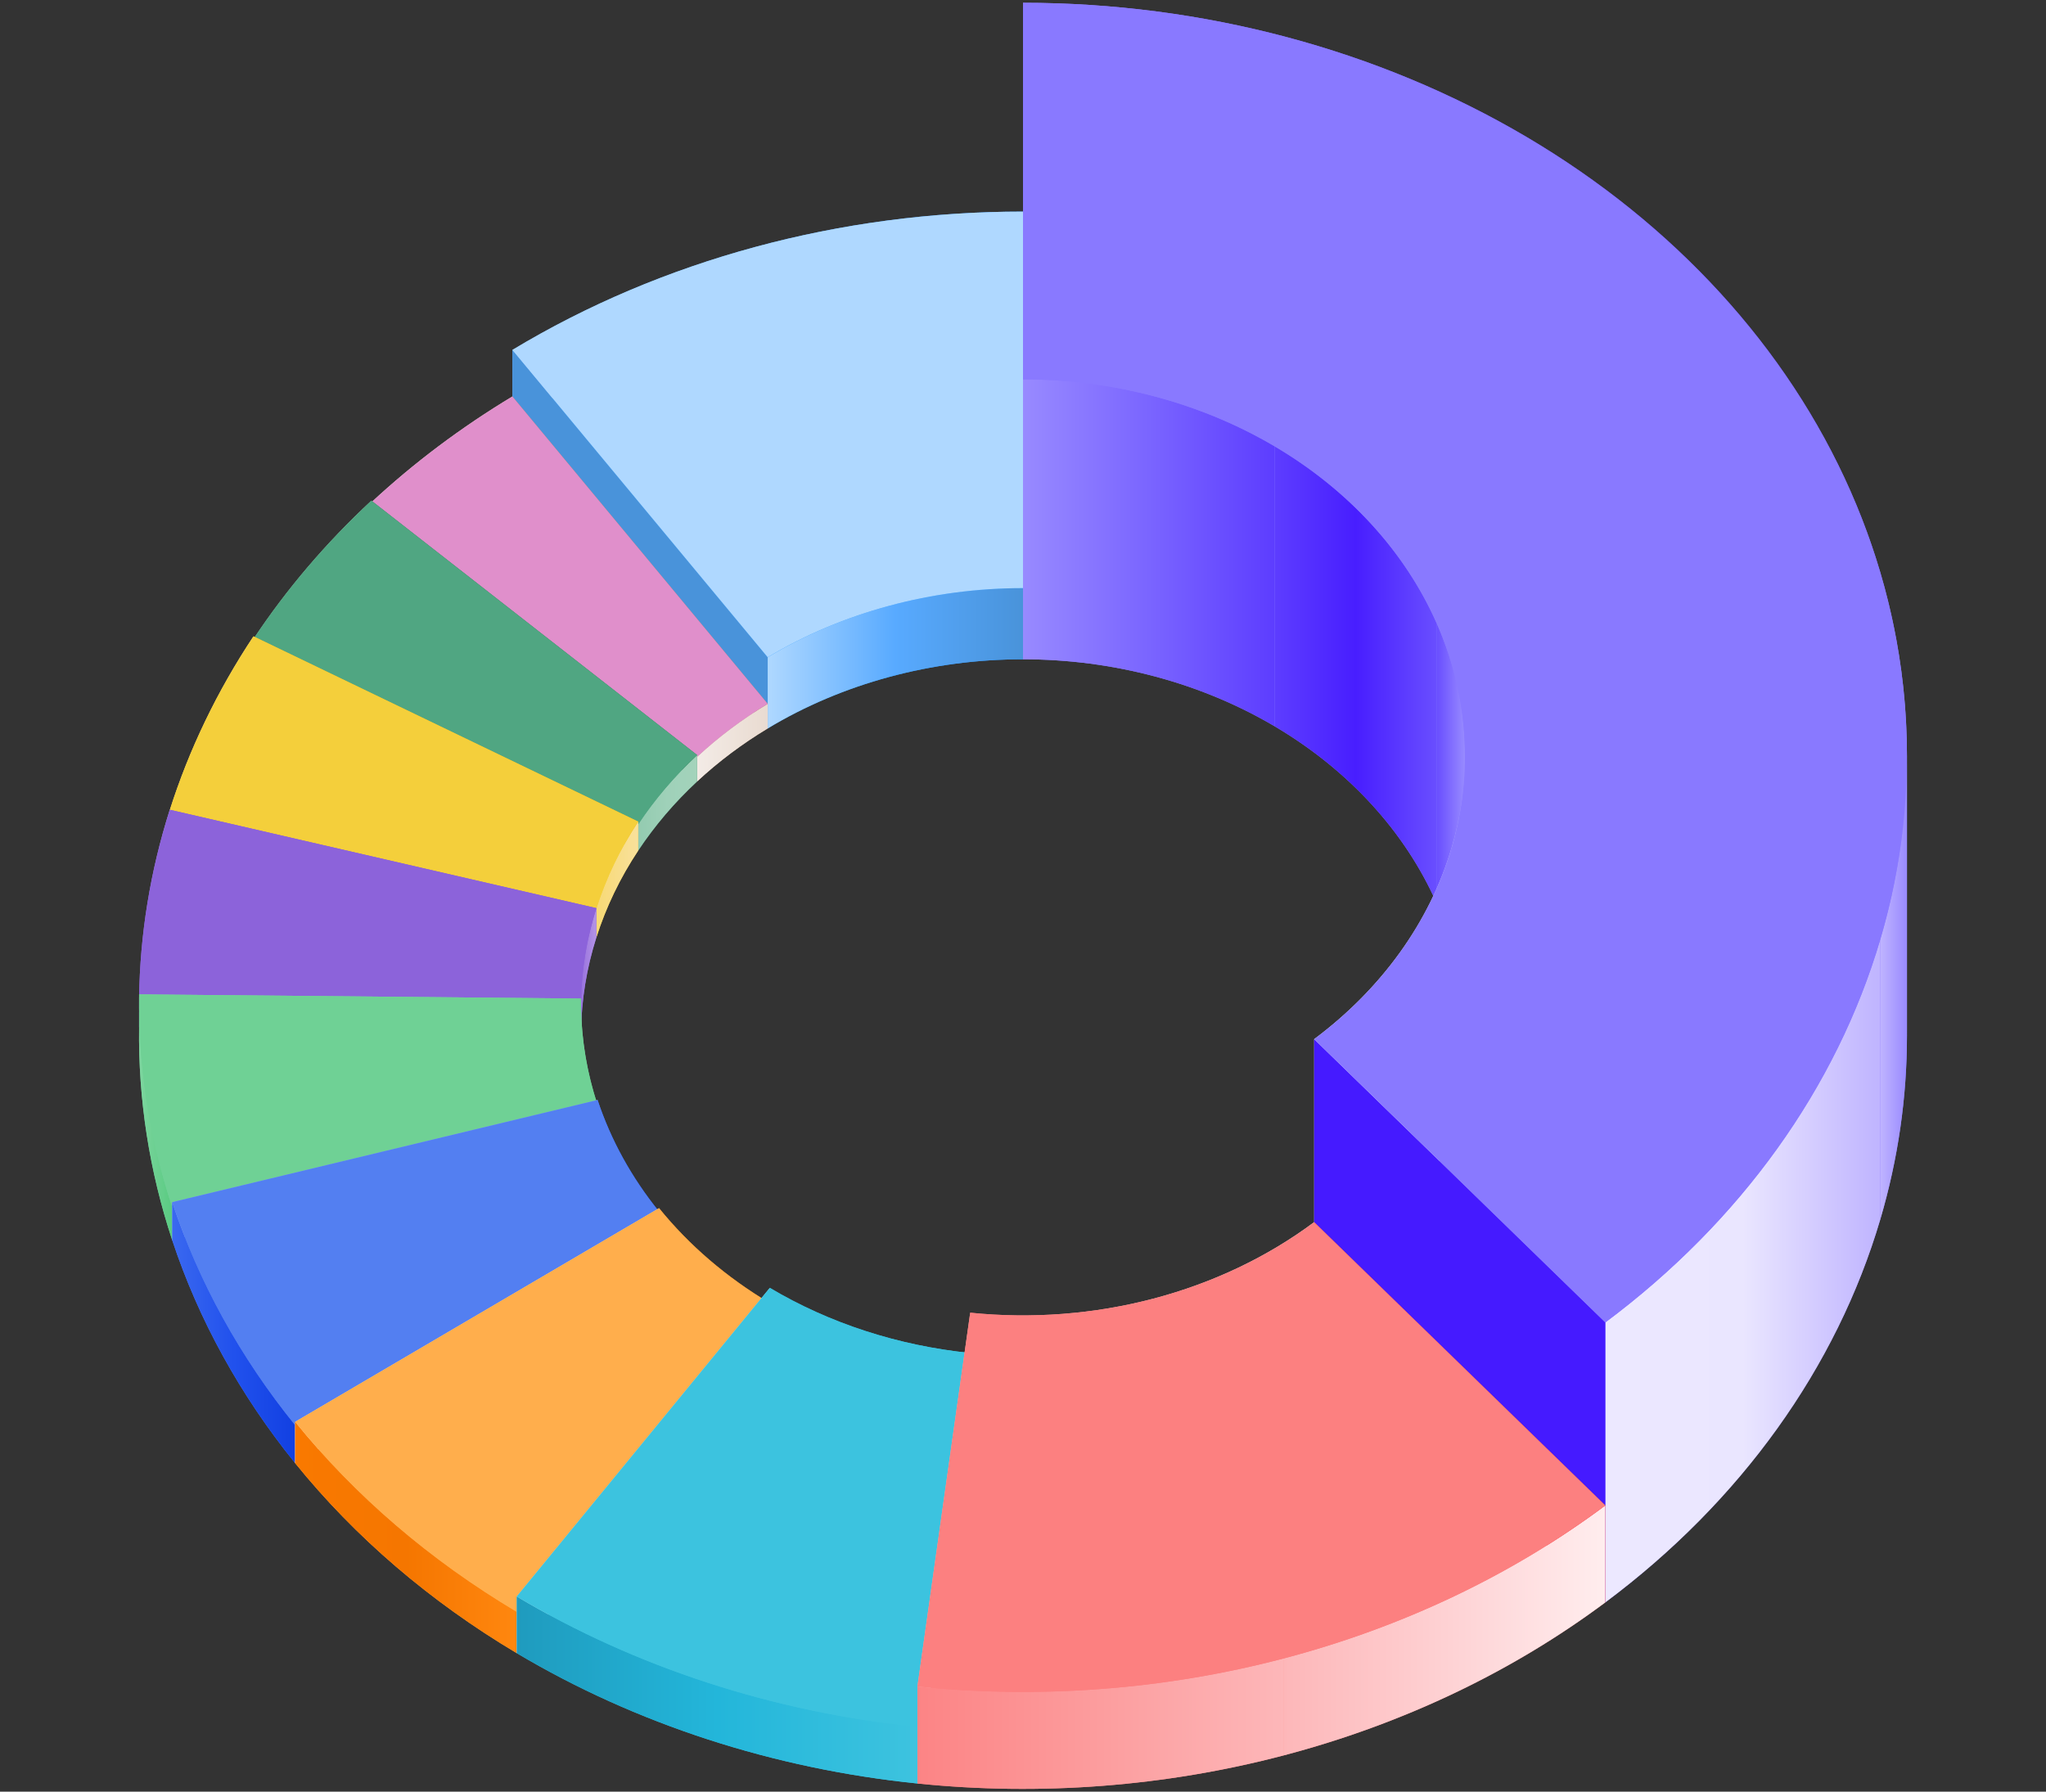 <?xml version="1.0" encoding="UTF-8"?> <svg xmlns="http://www.w3.org/2000/svg" width="443" height="388" viewBox="0 0 443 388" fill="none"><rect x="0" y="0" width="443" height="388" fill="#333333" stroke="none"/><path d="M110.946 91.189C143.273 71.698 181.899 61.231 221.5 61.231C221.5 61.231 221.5 81.617 221.5 102.002C221.5 122.387 221.5 142.772 221.5 142.772C201.7 142.772 182.386 148.005 166.223 157.751L110.946 91.189Z" fill="#1F94FF"></path><path d="M221.5 45.819C181.899 45.819 143.273 56.286 110.946 75.777V91.189C143.273 71.698 181.899 61.231 221.5 61.231V45.819Z" fill="url(#paint0_linear_846_7806)"></path><path d="M110.946 75.776L166.223 142.338V157.75L110.946 91.188V75.776Z" fill="url(#paint1_linear_846_7806)"></path><path d="M166.224 142.338C182.387 132.593 201.7 127.359 221.501 127.359V142.771C201.7 142.771 182.387 148.005 166.224 157.75V142.338Z" fill="url(#paint2_linear_846_7806)"></path><path d="M110.946 75.777C143.273 56.286 181.899 45.819 221.5 45.819L221.5 127.36C201.699 127.36 182.386 132.593 166.223 142.339L110.946 75.777Z" fill="#AFD8FF"></path><path d="M80.415 114.114C89.607 105.569 99.842 97.885 110.947 91.189L166.224 157.751C160.671 161.099 155.554 164.941 150.958 169.213L80.415 114.114Z" fill="#CAAA8F"></path><path d="M110.947 85.857C99.842 92.553 89.607 100.237 80.415 108.782V114.113C89.607 105.569 99.842 97.884 110.947 91.189V85.857Z" fill="url(#paint3_linear_846_7806)"></path><path d="M166.223 152.419L110.946 85.857V91.189L166.223 157.751V152.419Z" fill="url(#paint4_linear_846_7806)"></path><path d="M80.415 108.781L150.958 163.881V169.212L80.415 114.112V108.781Z" fill="url(#paint5_linear_846_7806)"></path><path d="M150.958 163.882C155.554 159.61 160.672 155.768 166.224 152.42V157.751C160.672 161.099 155.554 164.941 150.958 169.213V163.882Z" fill="url(#paint6_linear_846_7806)"></path><path d="M80.415 108.782C89.607 100.238 99.842 92.553 110.946 85.858L166.223 152.42C160.671 155.767 155.553 159.61 150.957 163.882L80.415 108.782Z" fill="#E08FCB"></path><path d="M54.884 144.063C62.033 133.286 70.599 123.238 80.416 114.113L150.959 169.213C146.05 173.776 141.767 178.8 138.193 184.188L54.884 144.063Z" fill="#50A682"></path><path d="M80.416 108.419C70.599 117.544 62.033 127.592 54.884 138.368V144.061C62.033 133.285 70.599 123.237 80.416 114.112V108.419Z" fill="url(#paint7_linear_846_7806)"></path><path d="M150.958 163.519L80.415 108.419V114.112L150.958 169.212V163.519Z" fill="url(#paint8_linear_846_7806)"></path><path d="M54.884 138.369L138.193 178.494V184.187L54.884 144.062V138.369Z" fill="url(#paint9_linear_846_7806)"></path><path d="M138.192 178.493C141.767 173.105 146.05 168.081 150.958 163.519V169.211C146.05 173.774 141.767 178.798 138.192 184.186V178.493Z" fill="url(#paint10_linear_846_7806)"></path><path d="M54.882 138.369C62.032 127.592 70.597 117.545 80.415 108.42L150.957 163.519C146.049 168.082 141.766 173.106 138.191 178.494L54.882 138.369Z" fill="#50A682"></path><path d="M36.756 181.696C40.931 168.556 47.02 155.913 54.882 144.062L138.191 184.188C134.26 190.113 131.215 196.435 129.128 203.005L36.756 181.696Z" fill="#F4CF3B"></path><path d="M54.882 137.804C47.02 149.654 40.931 162.297 36.756 175.437V181.697C40.931 168.556 47.02 155.914 54.882 144.063V137.804Z" fill="url(#paint11_linear_846_7806)"></path><path d="M138.193 177.929L54.884 137.804V144.063L138.193 184.188V177.929Z" fill="url(#paint12_linear_846_7806)"></path><path d="M36.756 175.437L129.128 196.745V203.004L36.756 181.696V175.437Z" fill="url(#paint13_linear_846_7806)"></path><path d="M129.128 196.746C131.215 190.176 134.26 183.854 138.191 177.929V184.188C134.26 190.113 131.215 196.435 129.128 203.005V196.746Z" fill="url(#paint14_linear_846_7806)"></path><path d="M36.756 175.437C40.931 162.297 47.021 149.654 54.882 137.803L138.191 177.929C134.26 183.854 131.216 190.176 129.128 196.746L36.756 175.437Z" fill="#F4CF3B"></path><path d="M30.118 222.494C30.299 208.71 32.529 195.002 36.757 181.696L129.129 203.005C127.015 209.657 125.9 216.512 125.809 223.404L30.118 222.494Z" fill="#8C63DA"></path><path d="M129.128 196.667L36.756 175.358V181.696L129.128 203.004V196.667Z" fill="url(#paint15_linear_846_7806)"></path><path d="M36.757 175.358C32.529 188.664 30.299 202.373 30.118 216.156V222.494C30.299 208.71 32.529 195.002 36.757 181.696V175.358Z" fill="url(#paint16_linear_846_7806)"></path><path d="M125.809 217.066C125.899 210.174 127.014 203.32 129.128 196.667V203.005C127.014 209.657 125.899 216.512 125.809 223.404V217.066Z" fill="url(#paint17_linear_846_7806)"></path><path d="M30.118 216.155L125.809 217.065V223.402L30.118 222.493V216.155Z" fill="url(#paint18_linear_846_7806)"></path><path d="M30.117 216.156C30.298 202.372 32.529 188.664 36.756 175.358L129.128 196.666C127.014 203.319 125.899 210.174 125.809 217.065L30.117 216.156Z" fill="#8C63DA"></path><path d="M37.286 268.559C32.328 253.574 29.915 238.061 30.118 222.493L125.81 223.403C125.708 231.187 126.915 238.943 129.393 246.435L37.286 268.559Z" fill="#6FD195"></path><path d="M125.809 216.246L30.118 215.337V222.492L125.809 223.402V216.246Z" fill="url(#paint19_linear_846_7806)"></path><path d="M125.809 218.066C125.801 217.46 125.801 216.854 125.809 216.247V218.066C125.903 225.238 127.107 232.371 129.392 239.28V246.435C126.914 238.943 125.707 231.187 125.809 223.403V218.066Z" fill="url(#paint20_linear_846_7806)"></path><path d="M30.118 218.975C30.306 233.319 32.714 247.585 37.286 261.402V268.558C32.328 253.573 29.915 238.06 30.118 222.492V218.975C30.102 217.763 30.102 216.55 30.118 215.337V218.975Z" fill="url(#paint21_linear_846_7806)"></path><path d="M37.285 261.403L129.393 239.279V246.435L37.285 268.558V261.403Z" fill="url(#paint22_linear_846_7806)"></path><path d="M37.285 261.404C32.327 246.419 29.914 230.906 30.117 215.338L125.809 216.248C125.707 224.032 126.914 231.788 129.392 239.281L37.285 261.404Z" fill="#6FD195"></path><path d="M63.904 316.852C51.98 302.109 42.987 285.793 37.285 268.559L129.393 246.436C132.244 255.052 136.74 263.211 142.703 270.582L63.904 316.852Z" fill="#537FF1"></path><path d="M129.393 238.211L37.285 260.334V268.559L129.393 246.436V238.211Z" fill="url(#paint23_linear_846_7806)"></path><path d="M142.702 262.358C136.74 254.986 132.243 246.828 129.393 238.211V246.436C132.243 255.053 136.74 263.211 142.702 270.583V262.358Z" fill="url(#paint24_linear_846_7806)"></path><path d="M37.285 260.335C42.987 277.569 51.98 293.885 63.904 308.629V316.853C51.98 302.11 42.987 285.794 37.285 268.56V260.335Z" fill="url(#paint25_linear_846_7806)"></path><path d="M63.905 308.628L142.703 262.358V270.583L63.905 316.853V308.628Z" fill="url(#paint26_linear_846_7806)"></path><path d="M63.904 308.628C51.98 293.885 42.986 277.568 37.285 260.335L129.392 238.211C132.243 246.828 136.74 254.986 142.702 262.358L63.904 308.628Z" fill="#537FF1"></path><path d="M111.882 357.997C93.133 346.835 76.884 332.9 63.905 316.853L142.703 270.583C149.193 278.606 157.317 285.574 166.692 291.155L111.882 357.997Z" fill="#FFAE4C"></path><path d="M166.692 282.207C157.317 276.626 149.192 269.658 142.703 261.635V270.583C149.192 278.607 157.317 285.574 166.692 291.155V282.207Z" fill="url(#paint27_linear_846_7806)"></path><path d="M142.703 261.635L63.905 307.905V316.853L142.703 270.583V261.635Z" fill="url(#paint28_linear_846_7806)"></path><path d="M111.881 349.049L166.69 282.207V291.155L111.881 357.997V349.049Z" fill="url(#paint29_linear_846_7806)"></path><path d="M63.905 307.904C76.884 323.951 93.133 337.886 111.882 349.048V357.996C93.133 346.834 76.884 332.9 63.905 316.853V307.904Z" fill="url(#paint30_linear_846_7806)"></path><path d="M111.881 349.048C93.132 337.886 76.883 323.952 63.904 307.905L142.702 261.635C149.191 269.658 157.316 276.625 166.69 282.206L111.881 349.048Z" fill="#FFAE4C"></path><path d="M198.644 386.227C167.441 383.029 137.643 373.333 111.881 357.996L166.69 291.154C179.572 298.823 194.471 303.671 210.072 305.27L198.644 386.227Z" fill="#3CC3DF"></path><path d="M210.072 293.004C194.471 291.405 179.572 286.557 166.69 278.889V291.155C179.572 298.824 194.471 303.671 210.072 305.27V293.004Z" fill="url(#paint31_linear_846_7806)"></path><path d="M166.69 278.889L111.881 345.731V357.997L166.69 291.155V278.889Z" fill="url(#paint32_linear_846_7806)"></path><path d="M198.644 373.96L210.072 293.003V305.269L198.644 386.227V373.96Z" fill="url(#paint33_linear_846_7806)"></path><path d="M111.881 345.729C137.643 361.066 167.441 370.762 198.644 373.96V386.226C167.441 383.029 137.643 373.333 111.881 357.996V345.729Z" fill="url(#paint34_linear_846_7806)"></path><path d="M198.643 373.96C167.441 370.762 137.643 361.067 111.881 345.73L166.69 278.888C179.571 286.556 194.471 291.404 210.072 293.003L198.643 373.96Z" fill="#3CC3DF"></path><path d="M221.5 102.002C221.5 81.617 221.5 61.231 221.5 61.231C260.434 61.231 298.443 71.349 330.453 90.234C362.463 109.119 386.952 135.873 400.653 166.926C408.788 185.363 412.889 204.795 412.895 224.275C412.898 237.605 410.984 250.957 407.132 264.029C397.65 296.205 376.877 325.152 347.585 347.006L284.542 285.659C299.188 274.732 309.575 260.259 314.316 244.171C316.238 237.647 317.196 230.983 317.197 224.331C317.2 214.578 315.149 204.849 311.077 195.619C304.226 180.093 291.981 166.716 275.976 157.273C259.971 147.831 240.967 142.772 221.5 142.772C221.5 142.772 221.5 122.387 221.5 102.002Z" fill="#8979FF"></path><path d="M330.453 29.609C298.443 10.724 260.434 0.606 221.5 0.606V61.231C260.434 61.231 298.443 71.349 330.453 90.234V29.609Z" fill="url(#paint35_linear_846_7806)"></path><path d="M400.653 106.301C386.953 75.248 362.463 48.494 330.453 29.609V90.234C362.463 109.119 386.953 135.873 400.653 166.926V106.301Z" fill="url(#paint36_linear_846_7806)"></path><path d="M221.5 82.147C240.967 82.147 259.971 87.206 275.976 96.649V157.274C259.971 147.831 240.967 142.772 221.5 142.772V82.147Z" fill="url(#paint37_linear_846_7806)"></path><path d="M275.978 96.649C291.983 106.092 304.227 119.469 311.078 134.995V195.62C304.227 180.094 291.983 166.717 275.978 157.274V96.649Z" fill="url(#paint38_linear_846_7806)"></path><path d="M412.895 163.65C412.889 144.17 408.788 124.738 400.653 106.301V166.926C408.788 185.363 412.889 204.795 412.895 224.275V163.65Z" fill="url(#paint39_linear_846_7806)"></path><path d="M311.077 134.994C315.15 144.224 317.2 153.953 317.198 163.706V224.296C317.195 214.555 315.145 204.838 311.077 195.619V134.994Z" fill="url(#paint40_linear_846_7806)"></path><path d="M317.198 163.707C317.196 170.36 316.239 177.023 314.316 183.547V244.172C316.239 237.648 317.196 230.985 317.198 224.332V163.707Z" fill="url(#paint41_linear_846_7806)"></path><path d="M412.895 163.65C412.895 163.676 412.895 163.702 412.895 163.728V163.65Z" fill="url(#paint42_linear_846_7806)"></path><path d="M412.895 163.65C412.895 163.676 412.895 163.702 412.895 163.728V224.275C412.899 237.605 410.985 250.957 407.133 264.029V203.404C410.978 190.358 412.892 177.031 412.895 163.728V163.65Z" fill="url(#paint43_linear_846_7806)"></path><path d="M314.316 183.546C309.575 199.634 299.189 214.107 284.543 225.034V285.659C299.189 274.732 309.575 260.259 314.316 244.171V183.546Z" fill="url(#paint44_linear_846_7806)"></path><path d="M347.585 286.381C376.877 264.527 397.65 235.58 407.132 203.404V264.029C397.65 296.205 376.877 325.152 347.585 347.006V286.381Z" fill="url(#paint45_linear_846_7806)"></path><path d="M284.543 225.035L347.585 286.382V347.007L284.543 285.66V225.035Z" fill="url(#paint46_linear_846_7806)"></path><path d="M221.5 0.606C260.434 0.606 298.443 10.724 330.453 29.609C362.463 48.494 386.952 75.248 400.653 106.301C414.354 137.354 416.614 171.228 407.132 203.404C397.65 235.58 376.877 264.527 347.585 286.381L284.542 225.034C299.188 214.107 309.575 199.634 314.316 183.546C319.057 167.458 317.927 150.521 311.076 134.994C304.226 119.468 291.981 106.091 275.976 96.648C259.971 87.206 240.967 82.147 221.5 82.147L221.5 0.606Z" fill="#8979FF"></path><path d="M347.585 347.007C327.378 362.083 303.674 373.366 278.013 380.124C252.352 386.881 225.31 388.961 198.644 386.228L210.072 305.271C223.405 306.637 236.926 305.597 249.757 302.219C262.587 298.84 274.439 293.198 284.543 285.66L347.585 347.007Z" fill="#FC8080"></path><path d="M284.544 264.664C274.44 272.202 262.588 277.844 249.758 281.222V302.217C262.588 298.838 274.44 293.197 284.544 285.659V264.664Z" fill="url(#paint47_linear_846_7806)"></path><path d="M249.757 281.223C236.927 284.601 223.405 285.641 210.072 284.275V305.269C223.405 306.636 236.927 305.596 249.757 302.217V281.223Z" fill="url(#paint48_linear_846_7806)"></path><path d="M347.585 326.011L284.543 264.664V285.659L347.585 347.005V326.011Z" fill="url(#paint49_linear_846_7806)"></path><path d="M210.072 284.274L198.644 365.232V386.226L210.072 305.269V284.274Z" fill="url(#paint50_linear_846_7806)"></path><path d="M278.014 359.129C303.674 352.371 327.379 341.088 347.586 326.012V347.006C327.379 362.082 303.674 373.366 278.014 380.123V359.129Z" fill="url(#paint51_linear_846_7806)"></path><path d="M198.644 365.232C225.31 367.965 252.352 365.885 278.013 359.128V380.123C252.352 386.88 225.31 388.96 198.644 386.227V365.232Z" fill="url(#paint52_linear_846_7806)"></path><path d="M347.585 326.011C327.378 341.087 303.674 352.37 278.013 359.128C252.352 365.885 225.31 367.965 198.643 365.232L210.072 284.275C223.405 285.641 236.926 284.601 249.756 281.223C262.587 277.844 274.439 272.202 284.542 264.664L347.585 326.011Z" fill="#FC8080"></path><defs><linearGradient id="paint0_linear_846_7806" x1="221.5" y1="68.504" x2="110.946" y2="68.504" gradientUnits="userSpaceOnUse"><stop stop-color="#319BFF"></stop><stop offset="0.5" stop-color="#58AAFF"></stop><stop offset="1" stop-color="#80BBFF"></stop></linearGradient><linearGradient id="paint1_linear_846_7806" x1="166.223" y1="116.763" x2="110.946" y2="116.763" gradientUnits="userSpaceOnUse"><stop stop-color="#4993DA"></stop><stop offset="1" stop-color="#4993DA"></stop></linearGradient><linearGradient id="paint2_linear_846_7806" x1="221.501" y1="142.555" x2="166.224" y2="142.555" gradientUnits="userSpaceOnUse"><stop stop-color="#4993DA"></stop><stop offset="0.5" stop-color="#58AAFF"></stop><stop offset="1" stop-color="#AFD8FF"></stop></linearGradient><linearGradient id="paint3_linear_846_7806" x1="110.947" y1="99.985" x2="80.415" y2="99.985" gradientUnits="userSpaceOnUse"><stop stop-color="#E9DBD1"></stop><stop offset="0.5" stop-color="#EEE3DB"></stop><stop offset="1" stop-color="#F3EBE6"></stop></linearGradient><linearGradient id="paint4_linear_846_7806" x1="166.223" y1="121.804" x2="110.946" y2="121.804" gradientUnits="userSpaceOnUse"><stop stop-color="#B07956"></stop><stop offset="1" stop-color="#B07956"></stop></linearGradient><linearGradient id="paint5_linear_846_7806" x1="150.958" y1="138.997" x2="80.415" y2="138.997" gradientUnits="userSpaceOnUse"><stop stop-color="#B17C5A"></stop><stop offset="1" stop-color="#B17C5A"></stop></linearGradient><linearGradient id="paint6_linear_846_7806" x1="166.224" y1="160.817" x2="150.958" y2="160.817" gradientUnits="userSpaceOnUse"><stop stop-color="#E9DBD1"></stop><stop offset="0.5" stop-color="#EEE3DB"></stop><stop offset="1" stop-color="#F3EBE6"></stop></linearGradient><linearGradient id="paint7_linear_846_7806" x1="80.416" y1="126.24" x2="54.884" y2="126.24" gradientUnits="userSpaceOnUse"><stop stop-color="#A3D3BB"></stop><stop offset="0.5" stop-color="#9FD1B9"></stop><stop offset="1" stop-color="#93CBB0"></stop></linearGradient><linearGradient id="paint8_linear_846_7806" x1="150.958" y1="138.815" x2="80.415" y2="138.815" gradientUnits="userSpaceOnUse"><stop stop-color="#367155"></stop><stop offset="1" stop-color="#367155"></stop></linearGradient><linearGradient id="paint9_linear_846_7806" x1="138.193" y1="161.278" x2="54.884" y2="161.278" gradientUnits="userSpaceOnUse"><stop stop-color="#418666"></stop><stop offset="1" stop-color="#418666"></stop></linearGradient><linearGradient id="paint10_linear_846_7806" x1="150.958" y1="173.852" x2="138.192" y2="173.852" gradientUnits="userSpaceOnUse"><stop stop-color="#A3D3BB"></stop><stop offset="0.5" stop-color="#9FD1B9"></stop><stop offset="1" stop-color="#93CBB0"></stop></linearGradient><linearGradient id="paint11_linear_846_7806" x1="54.882" y1="159.75" x2="36.756" y2="159.75" gradientUnits="userSpaceOnUse"><stop stop-color="#F9E19B"></stop><stop offset="0.5" stop-color="#F8DD88"></stop><stop offset="1" stop-color="#F7D975"></stop></linearGradient><linearGradient id="paint12_linear_846_7806" x1="138.193" y1="160.996" x2="54.884" y2="160.996" gradientUnits="userSpaceOnUse"><stop stop-color="#EFB90E"></stop><stop offset="1" stop-color="#EFB90E"></stop></linearGradient><linearGradient id="paint13_linear_846_7806" x1="129.128" y1="189.22" x2="36.756" y2="189.22" gradientUnits="userSpaceOnUse"><stop stop-color="#F3C62B"></stop><stop offset="1" stop-color="#F3C62B"></stop></linearGradient><linearGradient id="paint14_linear_846_7806" x1="138.191" y1="190.467" x2="129.128" y2="190.467" gradientUnits="userSpaceOnUse"><stop stop-color="#F9E19B"></stop><stop offset="0.5" stop-color="#F8DD88"></stop><stop offset="1" stop-color="#F7D975"></stop></linearGradient><linearGradient id="paint15_linear_846_7806" x1="129.128" y1="189.181" x2="36.756" y2="189.181" gradientUnits="userSpaceOnUse"><stop stop-color="#8656D7"></stop><stop offset="1" stop-color="#8656D7"></stop></linearGradient><linearGradient id="paint16_linear_846_7806" x1="36.757" y1="198.926" x2="30.118" y2="198.926" gradientUnits="userSpaceOnUse"><stop stop-color="#B495E6"></stop><stop offset="0.5" stop-color="#A683E2"></stop><stop offset="1" stop-color="#9872DE"></stop></linearGradient><linearGradient id="paint17_linear_846_7806" x1="129.128" y1="210.035" x2="125.809" y2="210.035" gradientUnits="userSpaceOnUse"><stop stop-color="#B495E6"></stop><stop offset="0.5" stop-color="#A683E2"></stop><stop offset="1" stop-color="#9872DE"></stop></linearGradient><linearGradient id="paint18_linear_846_7806" x1="125.809" y1="219.779" x2="30.118" y2="219.779" gradientUnits="userSpaceOnUse"><stop stop-color="#966FDD"></stop><stop offset="1" stop-color="#966FDD"></stop></linearGradient><linearGradient id="paint19_linear_846_7806" x1="125.809" y1="219.369" x2="30.118" y2="219.369" gradientUnits="userSpaceOnUse"><stop stop-color="#7CD69E"></stop><stop offset="1" stop-color="#7CD69E"></stop></linearGradient><linearGradient id="paint20_linear_846_7806" x1="129.392" y1="231.341" x2="125.803" y2="231.341" gradientUnits="userSpaceOnUse"><stop stop-color="#59CB81"></stop><stop offset="0.5" stop-color="#6CD091"></stop><stop offset="1" stop-color="#7ED6A0"></stop></linearGradient><linearGradient id="paint21_linear_846_7806" x1="37.286" y1="241.947" x2="30.106" y2="241.947" gradientUnits="userSpaceOnUse"><stop stop-color="#59CB81"></stop><stop offset="0.5" stop-color="#6CD091"></stop><stop offset="1" stop-color="#7ED6A0"></stop></linearGradient><linearGradient id="paint22_linear_846_7806" x1="129.393" y1="253.919" x2="37.285" y2="253.919" gradientUnits="userSpaceOnUse"><stop stop-color="#97DEB1"></stop><stop offset="1" stop-color="#97DEB1"></stop></linearGradient><linearGradient id="paint23_linear_846_7806" x1="129.393" y1="253.385" x2="37.285" y2="253.385" gradientUnits="userSpaceOnUse"><stop stop-color="#85A2F5"></stop><stop offset="1" stop-color="#85A2F5"></stop></linearGradient><linearGradient id="paint24_linear_846_7806" x1="142.702" y1="254.397" x2="129.393" y2="254.397" gradientUnits="userSpaceOnUse"><stop stop-color="#1240E2"></stop><stop offset="0.5" stop-color="#2151ED"></stop><stop offset="1" stop-color="#3A68EF"></stop></linearGradient><linearGradient id="paint25_linear_846_7806" x1="63.904" y1="288.594" x2="37.285" y2="288.594" gradientUnits="userSpaceOnUse"><stop stop-color="#1240E2"></stop><stop offset="0.5" stop-color="#2151ED"></stop><stop offset="1" stop-color="#3A68EF"></stop></linearGradient><linearGradient id="paint26_linear_846_7806" x1="142.703" y1="289.606" x2="63.905" y2="289.606" gradientUnits="userSpaceOnUse"><stop stop-color="#ADBEF8"></stop><stop offset="1" stop-color="#ADBEF8"></stop></linearGradient><linearGradient id="paint27_linear_846_7806" x1="166.692" y1="276.395" x2="142.703" y2="276.395" gradientUnits="userSpaceOnUse"><stop stop-color="#FF870F"></stop><stop offset="0.5" stop-color="#F57600"></stop><stop offset="1" stop-color="#F97900"></stop></linearGradient><linearGradient id="paint28_linear_846_7806" x1="142.703" y1="289.244" x2="63.905" y2="289.244" gradientUnits="userSpaceOnUse"><stop stop-color="#FFD5AB"></stop><stop offset="1" stop-color="#FFD5AB"></stop></linearGradient><linearGradient id="paint29_linear_846_7806" x1="166.69" y1="320.102" x2="111.881" y2="320.102" gradientUnits="userSpaceOnUse"><stop stop-color="#FFE0C2"></stop><stop offset="1" stop-color="#FFE0C2"></stop></linearGradient><linearGradient id="paint30_linear_846_7806" x1="111.882" y1="332.95" x2="63.905" y2="332.95" gradientUnits="userSpaceOnUse"><stop stop-color="#FF870F"></stop><stop offset="0.5" stop-color="#F57600"></stop><stop offset="1" stop-color="#F97900"></stop></linearGradient><linearGradient id="paint31_linear_846_7806" x1="210.072" y1="292.08" x2="166.69" y2="292.08" gradientUnits="userSpaceOnUse"><stop stop-color="#3DC3DF"></stop><stop offset="0.5" stop-color="#23B6DA"></stop><stop offset="1" stop-color="#1F9BBE"></stop></linearGradient><linearGradient id="paint32_linear_846_7806" x1="166.69" y1="318.443" x2="111.881" y2="318.443" gradientUnits="userSpaceOnUse"><stop stop-color="#A0DDF0"></stop><stop offset="1" stop-color="#A0DDF0"></stop></linearGradient><linearGradient id="paint33_linear_846_7806" x1="210.072" y1="339.615" x2="198.644" y2="339.615" gradientUnits="userSpaceOnUse"><stop stop-color="#5BCCE4"></stop><stop offset="1" stop-color="#5BCCE4"></stop></linearGradient><linearGradient id="paint34_linear_846_7806" x1="198.644" y1="365.978" x2="111.881" y2="365.978" gradientUnits="userSpaceOnUse"><stop stop-color="#3DC3DF"></stop><stop offset="0.5" stop-color="#23B6DA"></stop><stop offset="1" stop-color="#1F9BBE"></stop></linearGradient><linearGradient id="paint35_linear_846_7806" x1="330.453" y1="45.42" x2="221.5" y2="45.42" gradientUnits="userSpaceOnUse"><stop stop-color="#5D3DFF"></stop><stop offset="0.5" stop-color="#7A65FF"></stop><stop offset="1" stop-color="#988AFF"></stop></linearGradient><linearGradient id="paint36_linear_846_7806" x1="400.653" y1="98.268" x2="330.453" y2="98.268" gradientUnits="userSpaceOnUse"><stop stop-color="#694EFF"></stop><stop offset="0.5" stop-color="#481EFF"></stop><stop offset="1" stop-color="#5D3DFF"></stop></linearGradient><linearGradient id="paint37_linear_846_7806" x1="275.976" y1="119.711" x2="221.5" y2="119.711" gradientUnits="userSpaceOnUse"><stop stop-color="#5D3DFF"></stop><stop offset="0.5" stop-color="#7A65FF"></stop><stop offset="1" stop-color="#988AFF"></stop></linearGradient><linearGradient id="paint38_linear_846_7806" x1="311.078" y1="146.135" x2="275.978" y2="146.135" gradientUnits="userSpaceOnUse"><stop stop-color="#694EFF"></stop><stop offset="0.5" stop-color="#481EFF"></stop><stop offset="1" stop-color="#5D3DFF"></stop></linearGradient><linearGradient id="paint39_linear_846_7806" x1="412.895" y1="165.288" x2="400.653" y2="165.288" gradientUnits="userSpaceOnUse"><stop stop-color="#988AFF"></stop><stop offset="0.5" stop-color="#806CFF"></stop><stop offset="1" stop-color="#694EFF"></stop></linearGradient><linearGradient id="paint40_linear_846_7806" x1="317.198" y1="179.662" x2="311.077" y2="179.662" gradientUnits="userSpaceOnUse"><stop stop-color="#988BFF"></stop><stop offset="0.5" stop-color="#806CFF"></stop><stop offset="1" stop-color="#694EFF"></stop></linearGradient><linearGradient id="paint41_linear_846_7806" x1="317.198" y1="203.94" x2="314.316" y2="203.94" gradientUnits="userSpaceOnUse"><stop stop-color="#988BFF"></stop><stop offset="0.5" stop-color="#AC9FFF"></stop><stop offset="1" stop-color="#BFB4FF"></stop></linearGradient><linearGradient id="paint42_linear_846_7806" x1="412.895" y1="213.84" x2="407.133" y2="213.84" gradientUnits="userSpaceOnUse"><stop stop-color="#988AFF"></stop><stop offset="0.5" stop-color="#AC9FFF"></stop><stop offset="1" stop-color="#BFB4FF"></stop></linearGradient><linearGradient id="paint43_linear_846_7806" x1="412.895" y1="213.84" x2="407.133" y2="213.84" gradientUnits="userSpaceOnUse"><stop stop-color="#988AFF"></stop><stop offset="0.5" stop-color="#AC9FFF"></stop><stop offset="1" stop-color="#BFB4FF"></stop></linearGradient><linearGradient id="paint44_linear_846_7806" x1="314.316" y1="234.603" x2="284.543" y2="234.603" gradientUnits="userSpaceOnUse"><stop stop-color="#BFB4FF"></stop><stop offset="0.5" stop-color="#EAE6FF"></stop><stop offset="1" stop-color="#ECE8FF"></stop></linearGradient><linearGradient id="paint45_linear_846_7806" x1="407.132" y1="275.205" x2="347.585" y2="275.205" gradientUnits="userSpaceOnUse"><stop stop-color="#BFB4FF"></stop><stop offset="0.5" stop-color="#EAE6FF"></stop><stop offset="1" stop-color="#ECE8FF"></stop></linearGradient><linearGradient id="paint46_linear_846_7806" x1="347.585" y1="286.021" x2="284.543" y2="286.021" gradientUnits="userSpaceOnUse"><stop stop-color="#451AFF"></stop><stop offset="1" stop-color="#451AFF"></stop></linearGradient><linearGradient id="paint47_linear_846_7806" x1="284.544" y1="283.441" x2="249.758" y2="283.441" gradientUnits="userSpaceOnUse"><stop stop-color="#FFEDEE"></stop><stop offset="0.5" stop-color="#FED1D3"></stop><stop offset="1" stop-color="#FDB7B9"></stop></linearGradient><linearGradient id="paint48_linear_846_7806" x1="249.757" y1="293.538" x2="210.072" y2="293.538" gradientUnits="userSpaceOnUse"><stop stop-color="#FDB7B9"></stop><stop offset="0.5" stop-color="#FC9D9E"></stop><stop offset="1" stop-color="#FC8485"></stop></linearGradient><linearGradient id="paint49_linear_846_7806" x1="347.585" y1="305.835" x2="284.543" y2="305.835" gradientUnits="userSpaceOnUse"><stop stop-color="#F92434"></stop><stop offset="1" stop-color="#F92434"></stop></linearGradient><linearGradient id="paint50_linear_846_7806" x1="210.072" y1="335.25" x2="198.644" y2="335.25" gradientUnits="userSpaceOnUse"><stop stop-color="#FDA6A7"></stop><stop offset="1" stop-color="#FDA6A7"></stop></linearGradient><linearGradient id="paint51_linear_846_7806" x1="347.586" y1="353.067" x2="278.014" y2="353.067" gradientUnits="userSpaceOnUse"><stop stop-color="#FFEDEE"></stop><stop offset="0.5" stop-color="#FED1D3"></stop><stop offset="1" stop-color="#FDB7B9"></stop></linearGradient><linearGradient id="paint52_linear_846_7806" x1="278.013" y1="373.261" x2="198.644" y2="373.261" gradientUnits="userSpaceOnUse"><stop stop-color="#FDB7B9"></stop><stop offset="0.5" stop-color="#FC9D9E"></stop><stop offset="1" stop-color="#FC8485"></stop></linearGradient></defs></svg> 